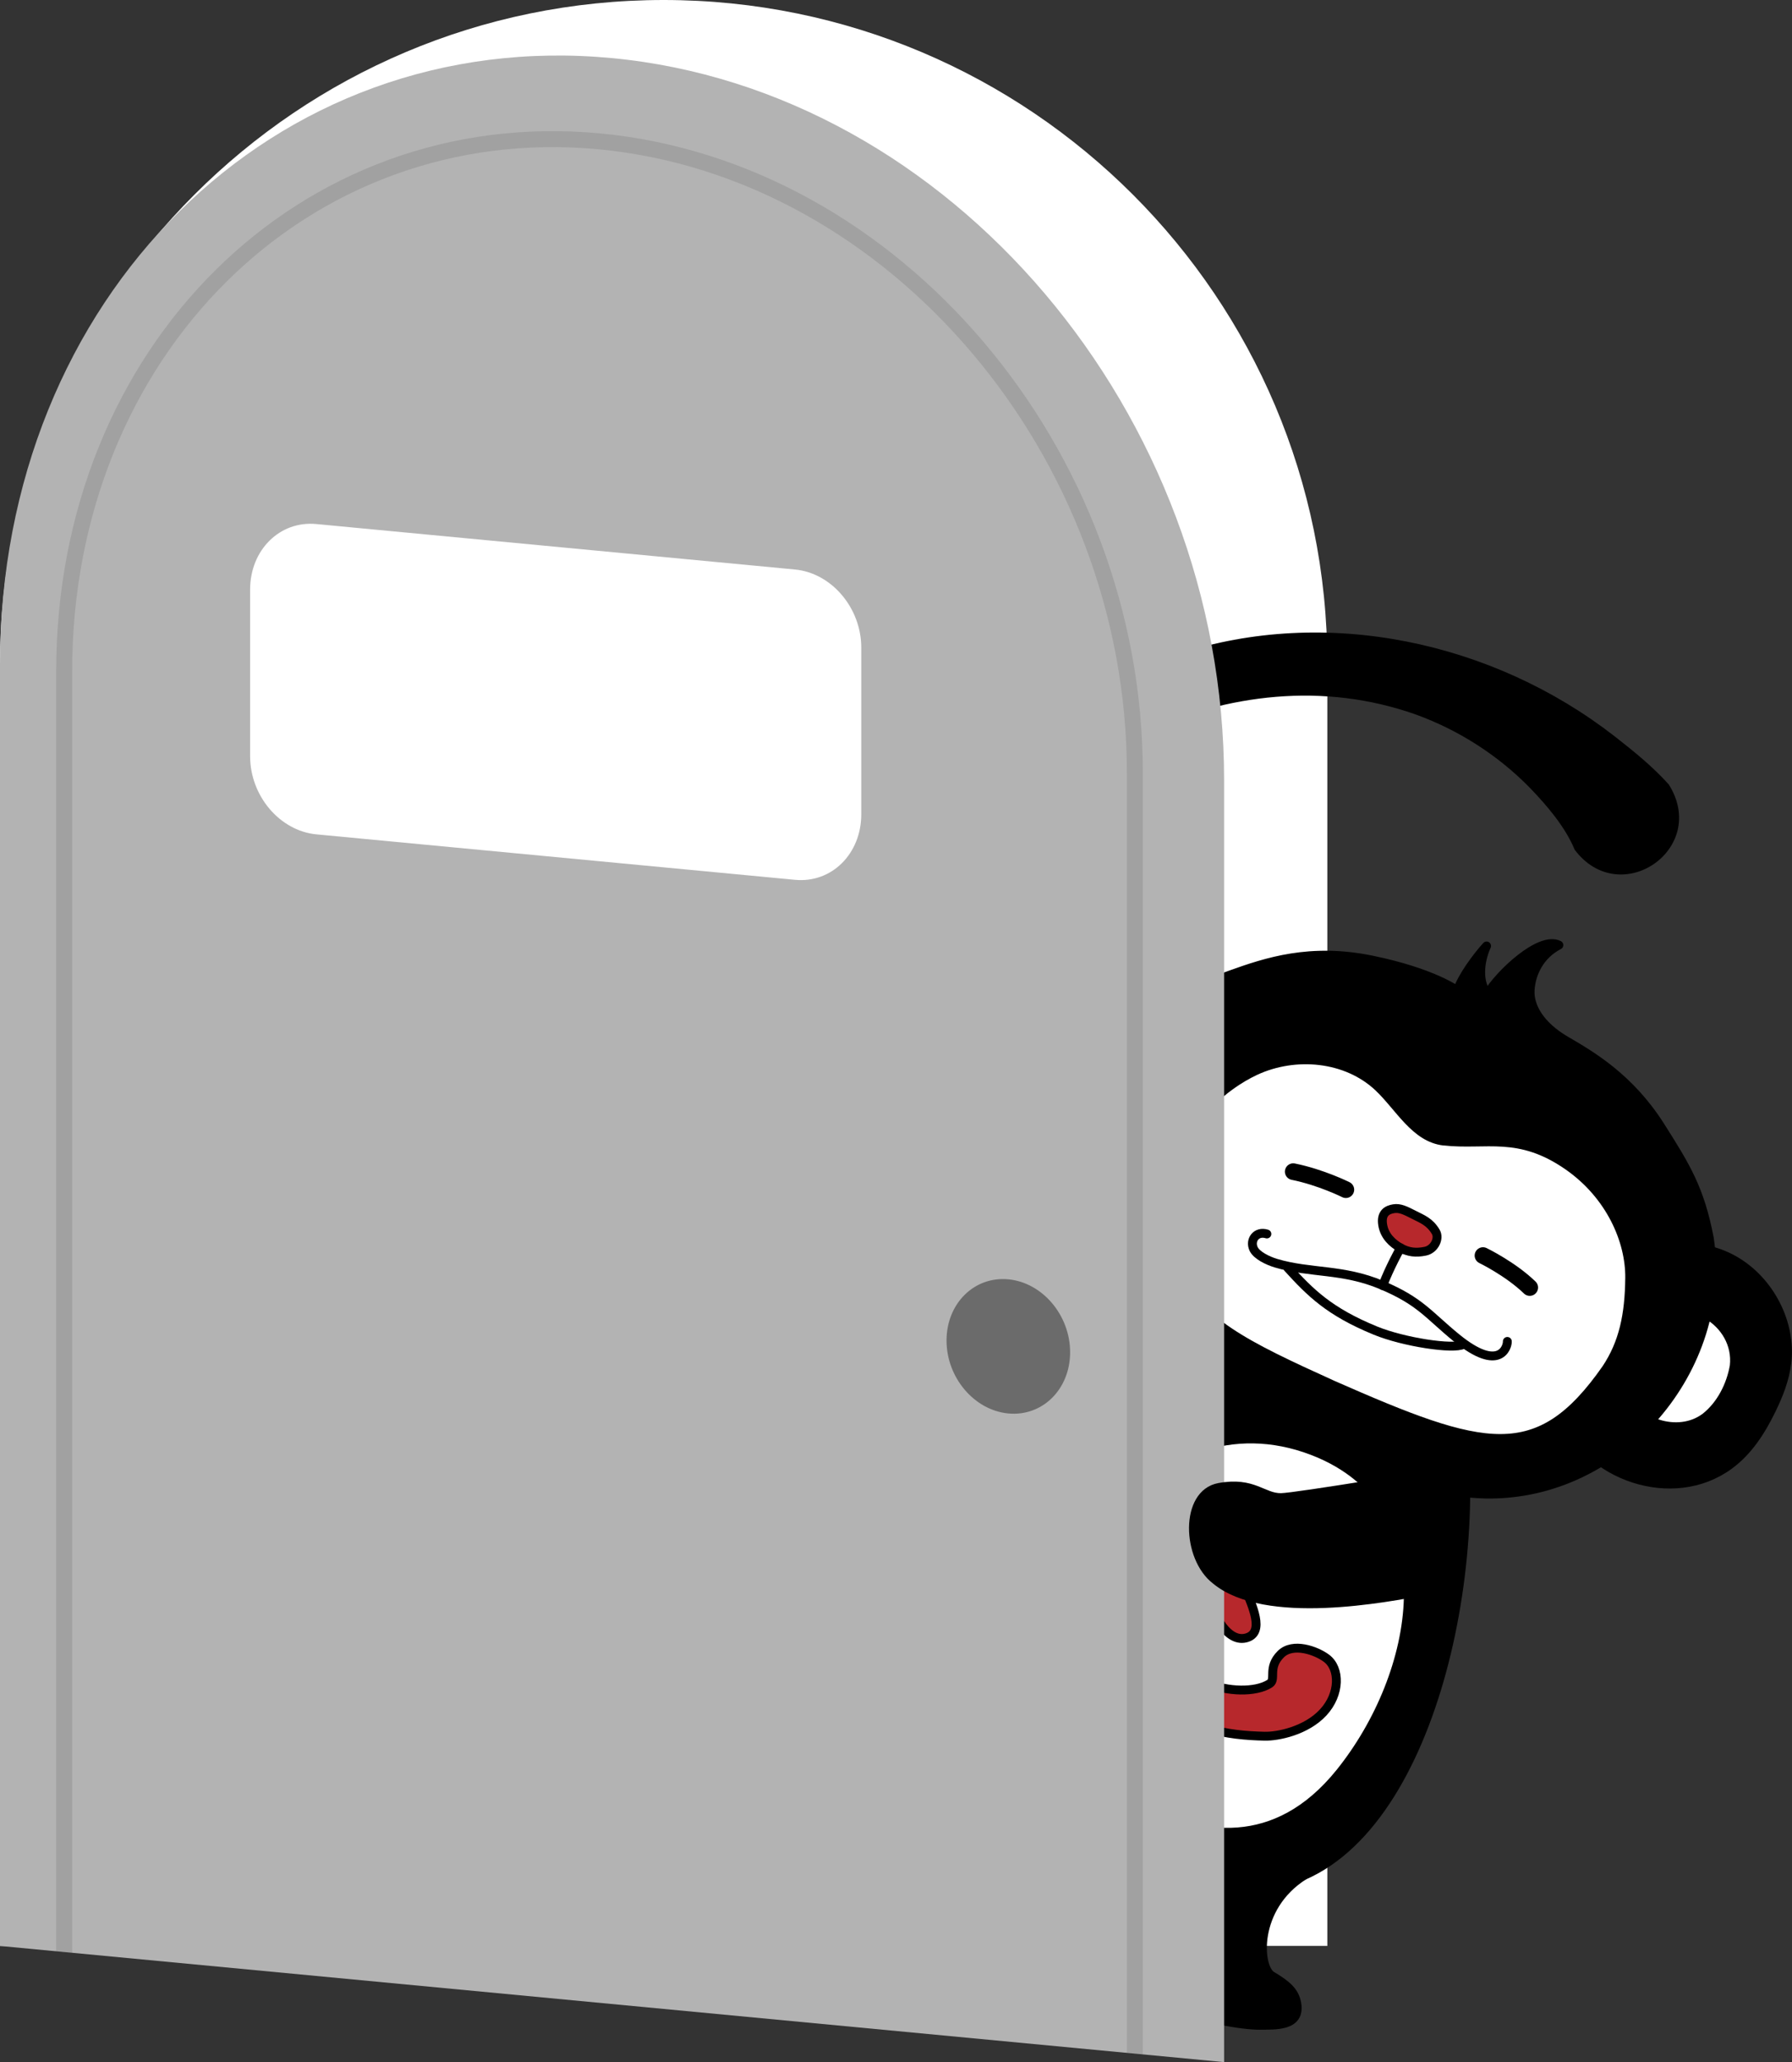 <?xml version="1.0" encoding="UTF-8"?>
<svg id="_レイヤー_2" data-name="レイヤー_2" xmlns="http://www.w3.org/2000/svg" xmlns:xlink="http://www.w3.org/1999/xlink" viewBox="0 0 323.06 371.54">
  <rect x="0" y="0" width="323.06" height="371.54" fill="#333333" stroke="none"/>
  <defs>
    <style>
      .cls-1, .cls-2, .cls-3, .cls-4, .cls-5 {
        fill: none;
      }

      .cls-2 {
        stroke-width: 3px;
      }

      .cls-2, .cls-3, .cls-4 {
        stroke-linejoin: round;
      }

      .cls-2, .cls-3, .cls-4, .cls-5 {
        stroke: #000;
      }

      .cls-2, .cls-4 {
        stroke-linecap: round;
      }

      .cls-3, .cls-4 {
        stroke-width: 1.6px;
      }

      .cls-6 {
        fill: #fff;
      }

      .cls-7 {
        opacity: .4;
      }

      .cls-8 {
        fill: #b7282c;
      }

      .cls-9 {
        fill: #b3b3b3;
      }

      .cls-5 {
        opacity: .1;
        stroke-miterlimit: 10;
        stroke-width: 2.88px;
      }

      .cls-10 {
        clip-path: url(#clippath);
      }
    </style>
    <clipPath id="clippath">
      <path class="cls-1" d="M220.68,371.54L0,350.61V119.64C0,53.57,49.4,4.69,110.34,10.47h0c60.94,5.78,110.34,64.03,110.34,130.11v230.96Z"/>
    </clipPath>
  </defs>
  <g id="_ドア5_x5F_こっち見る" data-name="ドア5_x5F_こっち見る">
    <path class="cls-6" d="M119.64,0h0C185.68,0,239.29,53.61,239.29,119.64v230.96H0V119.64C0,53.61,53.61,0,119.64,0Z"/>
    <g>
      <path d="M283.86,153.04c-1.72-4.08-4.94-7.87-8.08-11.12-5.75-5.86-12.8-10.38-20.58-13.2-33.28-11.72-69.16,8.64-88.42,35.82-4,5.57-7.44,11.54-9.95,17.75-2.64,6.35-3.82,13.04-4.87,19.75-2.04,13.6-1.62,27.43,2.03,40.64,1.81,6.53,4.3,12.9,7.27,19.2,2.94,6.11,6.01,12.45,9.9,18.04,11.62,16.64,29.41,28.57,48.63,34.83,6.85,1.87,4.65,11.82-2.37,10.58-7.62-1.61-14.96-4.38-21.95-7.79-13.91-6.84-26.51-16.96-35.56-29.67-4.54-6.29-7.93-13.08-11.28-20.07-3.2-6.87-5.95-14.14-7.8-21.7-3.81-14.99-3.67-30.87-1.14-45.98,1.33-7.62,2.96-15.33,6.02-22.41,12.46-28.25,37.32-50.37,66.72-59.88,26.61-8.71,56.69-2.25,78.66,14.84,3.42,2.68,6.82,5.4,9.76,8.68,7.31,11.62-8.81,22.66-17,11.71h0Z"/>
      <g>
        <path d="M166.8,326.44c.47-4.47.46-11.84.36-12.83-3.15-30.49,23.67-64.33,49.24-72.53l45.67,5.82c6.83,29.49-2.36,80.24-27.01,91.01-8.98,3.92-27.72,5.05-34.97,3.48-7.24-1.57-14.13-.71-17.81,3.2-2.75,2.93-5,6.16-5.38,8.59s3,4.4,1.03,7.84c-1.98,3.44-20.42.42-16.89-9.21.72-1.97,4.94-17.66,5.76-25.36Z"/>
        <path class="cls-3" d="M166.8,326.44c.47-4.47.46-11.84.36-12.83-3.15-30.49,23.67-64.33,49.24-72.53l45.67,5.82c6.83,29.49-2.36,80.24-27.01,91.01-8.98,3.92-27.72,5.05-34.97,3.48-7.24-1.57-14.13-.71-17.81,3.2-2.75,2.93-5,6.16-5.38,8.59-.39,2.43,3,4.4,1.03,7.84-1.98,3.44-20.42.42-16.89-9.21.72-1.97,4.94-17.66,5.76-25.36,0,0-.82,7.7,0,0Z"/>
      </g>
      <g>
        <path class="cls-6" d="M238.01,261.95c23.37,10.22,17.77,39.78,3.6,57.41-11.6,14.42-25.46,11.99-36.24,6.36-10.78-5.63-14.49-10.95-16.28-19.69-1.79-8.74.93-19.09,6.03-27.23,6.26-9.99,21.65-26.14,42.88-16.85Z"/>
        <path class="cls-3" d="M238.01,261.95c23.37,10.22,17.77,39.79,3.6,57.41-11.6,14.42-25.46,11.99-36.24,6.36-10.78-5.63-14.49-10.95-16.28-19.69-4.43-21.66,19.45-56.76,48.92-44.08h0Z"/>
      </g>
      <g>
        <path class="cls-8" d="M215.01,280.24c-1.66-2.52-2.62-6.21-2.56-8.67s1.85-4.52,4.33-4.13c2.48.38,4.09,2.19,4.83,4.58.58,1.86.81,4.86.8,7.23,3.03-1.4,6.5-1.81,9.77-1.16,1.68.33,3.39,1,4.41,2.37s1.06,3.29.04,4.28c-.94.91-1.4,1.47-4.29,1.95-2.89.48-7.75-.29-7.75-.29.92,2.55,3.67,7.85-.03,8.73s-6.32-5.48-6.74-7.56c-2.45.83-6.12,2.4-6.82,6.73-.7,4.32,3.54,7.63,6.62,8.96,3.59,1.55,8.69,1.73,11.27.09,1.23-.78-.45-2.87,2-5.31,2.17-2.16,6.37-.66,8.24.74,2.46,1.84,2.48,6.44-.6,9.76s-8.19,4.34-10.56,4.28c-6.56-.16-14.3-1.06-22.17-8.46-4.39-4.13-4.1-9.64-2.14-13.89,2.44-5.28,7.1-8.94,11.32-10.24Z"/>
        <path class="cls-3" d="M215.01,280.24c-2.48-3.8-4.9-13.06,1.78-12.81,5.37.97,5.56,7.15,5.63,11.81,3.03-1.4,6.5-1.81,9.77-1.16,6.04.9,7.71,7.63.16,8.61-2.89.48-7.75-.29-7.75-.29.92,2.55,3.67,7.85-.03,8.73-3.7.88-6.32-5.48-6.74-7.56-2.45.83-6.12,2.4-6.82,6.73-.7,4.32,3.54,7.63,6.62,8.96,3.59,1.55,8.69,1.73,11.27.09,1.23-.78-.45-2.87,2-5.31,2.17-2.16,6.37-.66,8.24.74,2.46,1.84,2.48,6.44-.6,9.76-3.08,3.32-8.19,4.34-10.56,4.28-6.56-.16-14.3-1.06-22.17-8.46-8.85-8.47.73-21.77,9.18-24.13h0Z"/>
      </g>
      <g>
        <g>
          <path d="M213.62,187.72c-1.17-5.71-5.24-10.75-10.58-13.08-5.34-2.33-11.81-1.9-16.79,1.13-3.54,2.15-6.25,5.45-8.47,8.94-2.72,4.27-4.86,9.1-4.95,14.16-.12,7.1,4.18,14.09,10.57,17.17,6.4,3.08,14.54,2.1,20.02-2.41"/>
          <path class="cls-4" d="M213.62,187.72c-2.46-12.25-16.72-18.47-27.37-11.94-6.99,4.44-13.21,14.79-13.43,23.1-.07,15.93,18.17,24.73,30.6,14.76"/>
        </g>
        <g>
          <path d="M292.57,229.4c4.58-5.21,13.5-6.08,20.05-2.34,6.55,3.73,10.34,11.45,9.52,18.4-.35,3.01-1.47,5.84-2.78,8.53-1.85,3.8-4.18,7.47-7.63,9.99-4.63,3.37-11.16,4.33-17.02,2.51-5.86-1.83-10.9-6.4-13.15-11.92"/>
          <path class="cls-4" d="M292.57,229.4c4.58-5.21,13.5-6.08,20.05-2.34,6.55,3.73,10.34,11.45,9.52,18.4-.35,3.01-1.47,5.84-2.78,8.53-1.85,3.8-4.18,7.47-7.63,9.99-10.11,7.4-25.61,2.1-30.17-9.41"/>
        </g>
        <g>
          <path class="cls-6" d="M203.27,191.42c-.58-2.85-2.62-5.37-5.29-6.54s-5.9-.95-8.39.57c-1.77,1.08-3.12,2.72-4.24,4.47-1.36,2.14-2.43,4.55-2.48,7.08-.06,3.55,2.09,7.04,5.29,8.59s7.27,1.05,10.01-1.21"/>
          <path class="cls-4" d="M203.27,191.42c-1.17-6.08-8.43-9.25-13.69-5.97-3.7,2.52-6.45,7.06-6.71,11.55-.09,7.92,9.15,12.38,15.3,7.38"/>
        </g>
        <g>
          <path class="cls-6" d="M297.86,238.07c2.29-2.6,6.75-3.04,10.03-1.17,3.28,1.87,5.17,5.72,4.76,9.2-.18,1.5-.73,2.92-1.39,4.26-.92,1.9-2.09,3.73-3.82,4.99-2.32,1.69-5.58,2.17-8.51,1.25-2.93-.91-5.45-3.2-6.57-5.96"/>
          <path class="cls-4" d="M297.86,238.07c5.94-5.87,15.68.09,14.79,8.03-.61,3.5-2.38,7.03-5.21,9.26-4.94,3.71-12.91,1-15.08-4.71"/>
        </g>
        <g>
          <path d="M281.03,170.28c-3.47,1.79-5.01,5.15-5.18,8.12-.17,2.97,1.81,6.41,6.46,9.11,4.64,2.7,11.48,6.71,16.96,15.31,4.75,7.47,7.19,11.48,8.88,20.27,1.69,8.79-.87,21.62-10.15,32.62-8.52,10.09-22.03,13.71-30.14,13.48-16.45-.47-26.49-7.54-38.23-13.1-11.74-5.56-17.42-9.41-26.34-15.64-2.16-1.51-9.74-9.44-10.69-18.7-.77-7.53,0-19.08,5.69-27.6,5.69-8.52,14.1-15.13,23.55-18.51,6.47-2.32,14.38-4.95,25.49-2.66s15.41,5.53,15.41,5.53c.76-2.45,3.53-6.18,5.26-8.07-1.3,2.82-1.59,6.64.16,8.66,2.04-3.47,9.42-10.56,12.87-8.82Z"/>
          <path class="cls-3" d="M281.03,170.28c-3.47,1.79-5.01,5.15-5.18,8.12-.17,2.97,1.81,6.41,6.46,9.11,4.64,2.7,11.48,6.71,16.96,15.31,4.75,7.47,7.19,11.48,8.88,20.27,3.59,23.3-15.99,46.53-40.29,46.1-16.45-.47-26.49-7.54-38.23-13.1-11.74-5.56-17.42-9.41-26.34-15.64-2.16-1.51-9.74-9.44-10.69-18.7-.77-7.53,0-19.08,5.69-27.6,5.69-8.52,14.1-15.13,23.55-18.51,6.47-2.32,14.38-4.95,25.49-2.66,11.1,2.28,15.41,5.53,15.41,5.53.76-2.45,3.53-6.18,5.26-8.07-1.3,2.82-1.59,6.64.16,8.66,2.04-3.47,9.42-10.56,12.87-8.82h0Z"/>
        </g>
        <g>
          <g>
            <path class="cls-6" d="M260.29,205.59c-5.19-.59-8-6.17-11.81-9.75-5.75-5.39-14.89-6.26-22.13-2.93-7.24,3.33-13,9.97-15.76,17.52-1.62,4.44-2.73,11.87.52,18.11,5.12,9.84,13.24,13.78,29.16,21,19.54,8.85,29.6,11.49,36.81,8.36,6.14-2.66,9.4-6.66,12.49-11.3,3.09-4.64,4.15-9.67,4.22-16.36.07-6.68-3.47-14.86-11.07-20.17-8.93-6.23-14.83-3.63-22.44-4.49Z"/>
            <path class="cls-3" d="M260.29,205.59c-5.19-.59-8-6.17-11.81-9.75-5.75-5.39-14.89-6.26-22.13-2.93-12.23,5.73-21.72,21.67-15.23,35.63,5.12,9.84,13.24,13.78,29.16,21,27.23,11.98,36.98,14.71,49.3-2.94,3.09-4.64,4.15-9.67,4.22-16.36.07-6.68-3.47-14.86-11.07-20.17-8.93-6.23-14.83-3.63-22.44-4.49h0Z"/>
          </g>
          <g>
            <path class="cls-8" d="M252.47,224.83c-1.43-.81-2.87-2.11-3.2-4.14-.35-2.19.9-2.73,1.99-2.91s2.01.26,3.7,1.13c1.44.74,2.79,1.21,3.87,3.03.71,1.18-.22,3.17-1.9,3.5-1.68.34-3.04.19-4.47-.62Z"/>
            <path class="cls-3" d="M252.47,224.83c-1.43-.81-2.87-2.11-3.2-4.14-.35-2.19.9-2.73,1.99-2.91,1.09-.17,2.01.26,3.7,1.13,1.44.74,2.79,1.21,3.87,3.03.71,1.18-.22,3.17-1.9,3.5-1.68.34-3.04.19-4.47-.62,0,0,1.43.81,0,0Z"/>
          </g>
          <path class="cls-4" d="M252.49,224.82s-2.03,3.66-3.21,6.81"/>
          <path class="cls-4" d="M228.39,222.33c-1.92-.6-3.12,1.13-2.39,2.69.53,1.14,2.51,2.12,4.05,2.58,6.19,1.84,12.04.98,19.04,3.93s8.38,5.35,13.49,9.52c7.86,6.4,9.22,1.55,9.16.64"/>
          <path class="cls-4" d="M232.16,228.44c4.09,4.48,7.47,7.89,15.8,11.3,5.04,2.07,14.05,3.45,15.86,2.49"/>
          <path class="cls-2" d="M242.63,214.35s-4.45-2.23-9.49-3.25"/>
          <path class="cls-2" d="M267.35,226.22s4.96,2.4,8.43,5.76"/>
        </g>
      </g>
      <g>
        <path d="M195.38,340.71c12.32.57,15.65,18.64,17.04,20.16,2.46,2.7,11.89,4.08,14.64,4.03,2.75-.04,7.49.32,6.71-3.97-.39-2.15-1.8-3.33-4.52-4.96-2.49-1.49-3.32-12.26,5.82-18.07"/>
        <path class="cls-4" d="M195.38,340.71c12.32.57,15.65,18.64,17.04,20.16,2.46,2.7,11.89,4.08,14.64,4.03,2.75-.04,7.49.32,6.71-3.97-.39-2.15-1.8-3.33-4.52-4.96-2.49-1.49-3.32-12.26,5.82-18.07"/>
      </g>
    </g>
    <g>
      <path class="cls-9" d="M220.68,371.54L0,350.61V119.64C0,53.57,49.4,4.69,110.34,10.47h0c60.94,5.78,110.34,64.03,110.34,130.11v230.96Z"/>
      <g class="cls-10">
        <path class="cls-5" d="M11.57,366.29V120.96c0-57.7,43.29-100.54,96.51-95.49,53.21,5.05,96.51,56.1,96.51,113.8v245.33"/>
      </g>
      <path class="cls-6" d="M143.32,158.52l-86.28-8.19c-6.6-.63-11.95-6.93-11.95-14.09v-30c0-7.15,5.35-12.45,11.95-11.82l86.28,8.19c6.6.63,11.95,6.93,11.95,14.09v30c0,7.15-5.35,12.45-11.95,11.82Z"/>
      <path class="cls-7" d="M192.92,243.64c0,6.67-4.99,11.61-11.14,11.03-6.15-.58-11.14-6.47-11.14-13.14s4.99-11.61,11.14-11.03c6.15.58,11.14,6.47,11.14,13.14Z"/>
    </g>
    <g>
      <path d="M259.41,265.49s-25.78,4.3-28.46,4.34c-3.32.04-4.94-2.97-11.18-1.83-6.24,1.15-5.86,12.63-.62,16.66,7.38,5.68,19.03,4.41,26.63,3.63,7.19-.74,11.45-1.77,11.45-1.77"/>
      <path class="cls-4" d="M259.41,265.49s-25.78,4.3-28.46,4.34c-3.32.04-4.94-2.97-11.18-1.83-6.24,1.15-5.86,12.63-.62,16.66,8.98,7.46,30.75,3.26,38.08,1.86"/>
    </g>
  </g>
</svg>